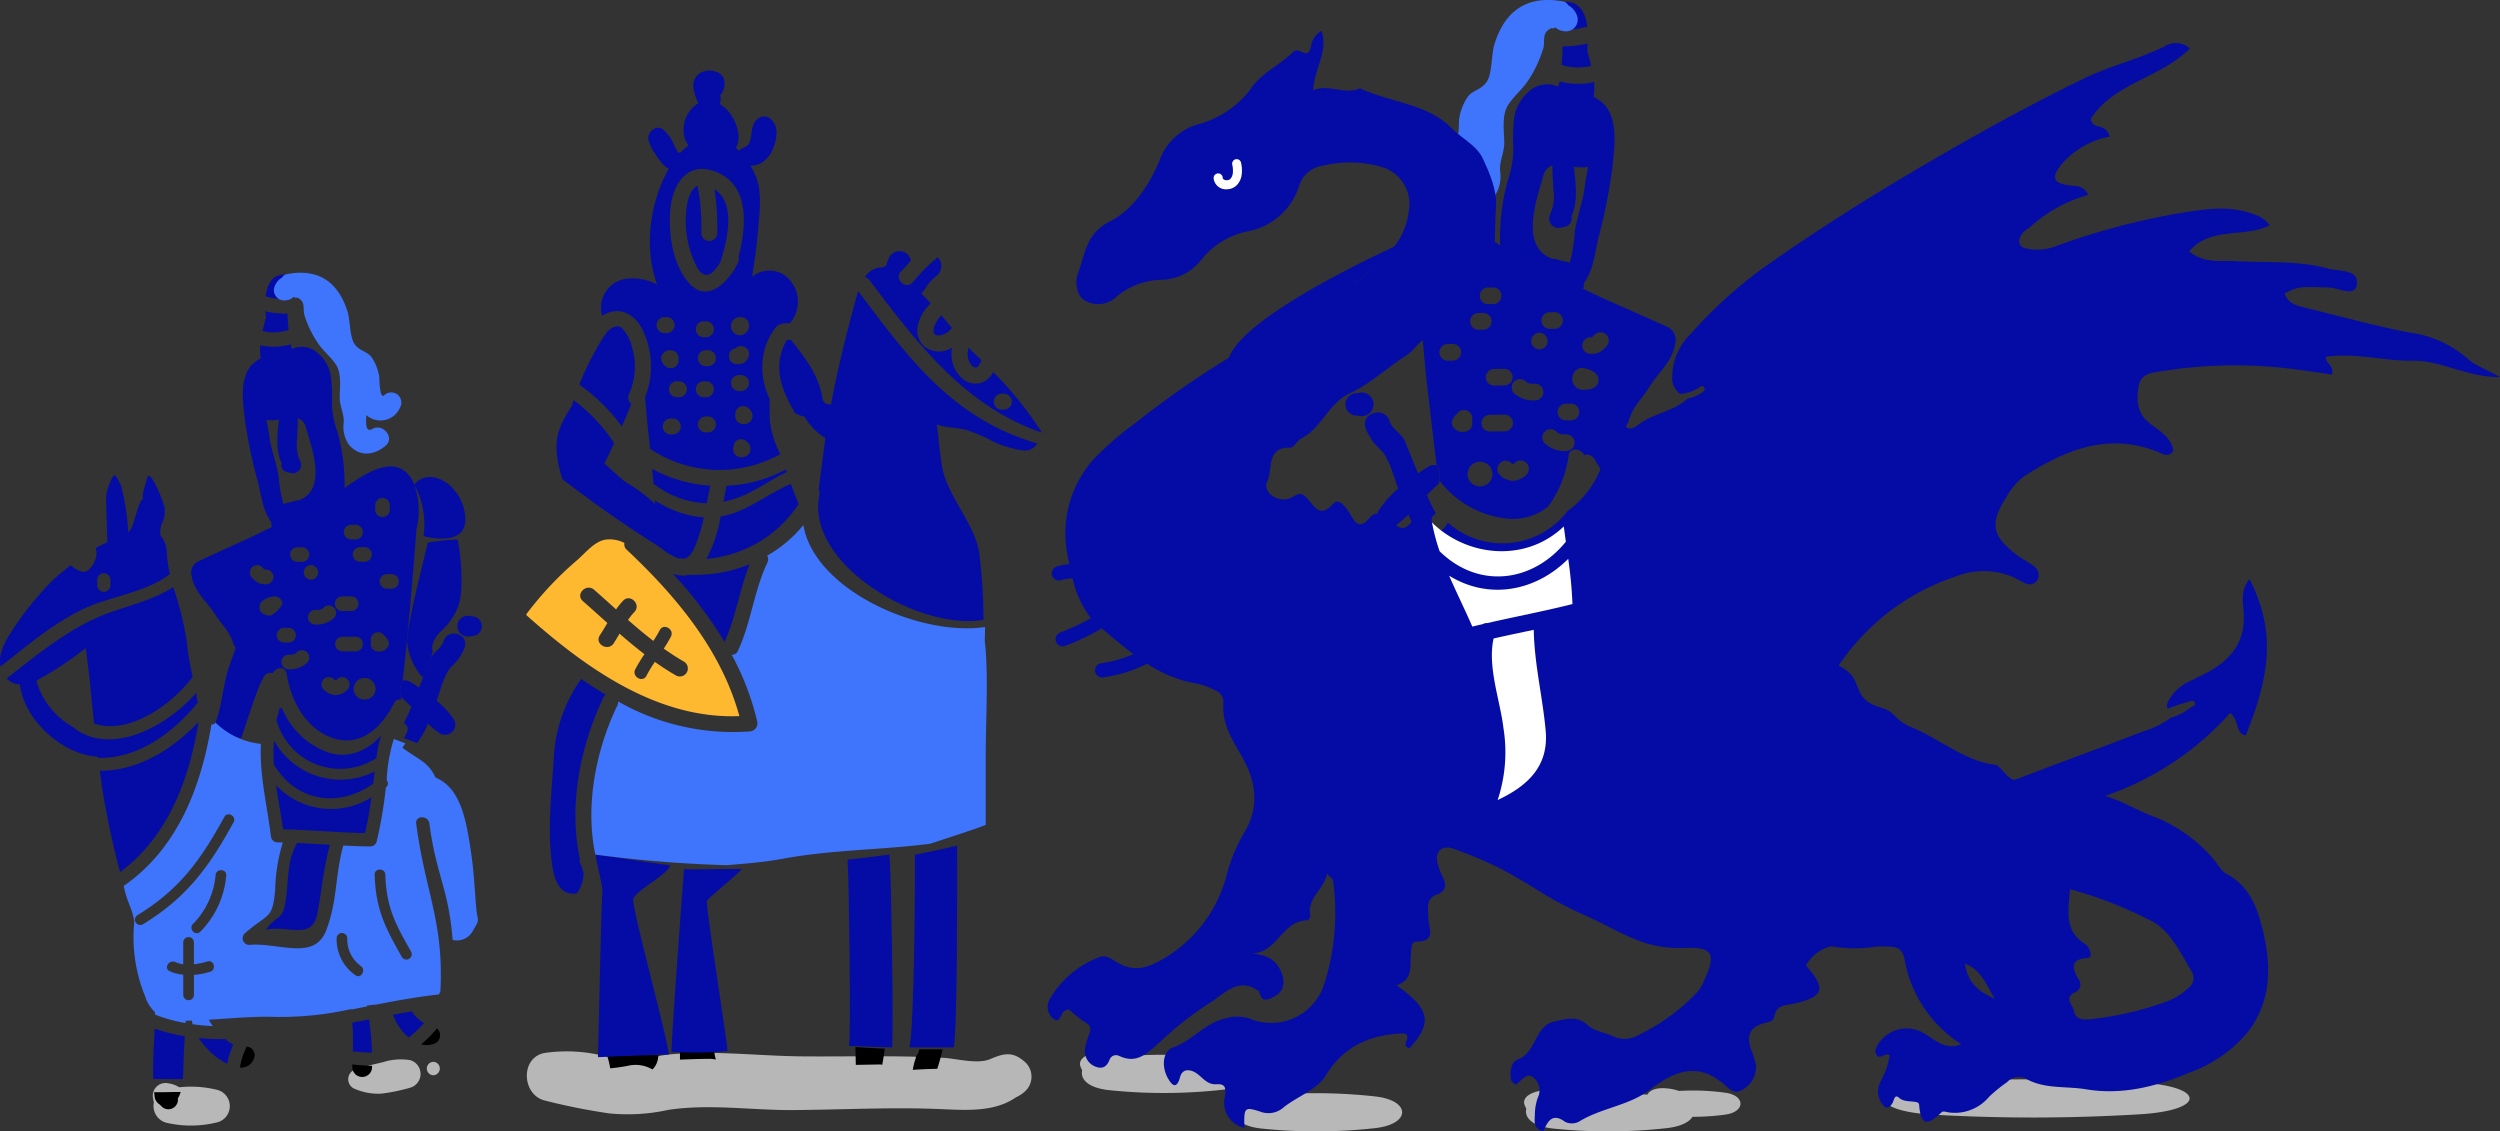 <svg id="PERCEVAL_MRP_ILLUST_02_CAVALIERS_DRAGON_Plan_de_travail_1" data-name="PERCEVAL_MRP_ILLUST_02_CAVALIERS_DRAGON_Plan de travail 1" xmlns="http://www.w3.org/2000/svg" width="294.653" height="133.347" viewBox="0 0 294.653 133.347">
  <rect x="0" y="0" width="294.653" height="133.347" fill="#333333" stroke="none"/>
  <g id="Groupe_1500" data-name="Groupe 1500" transform="translate(0 32.143)">
    <path id="Tracé_1666" data-name="Tracé 1666" d="M289.476,574.951a12.867,12.867,0,0,0-4.556-.324,3.089,3.089,0,0,0-1.265-.462,1.5,1.5,0,0,0-1.808,1.808c.027.159.057.3.091.442a2.039,2.039,0,0,0,1.42,2.381,12.853,12.853,0,0,0,6.118-.054A1.98,1.98,0,0,0,289.476,574.951Z" transform="translate(-263.8 -478.622)" fill="#b8b8b8"/>
    <path id="Tracé_1667" data-name="Tracé 1667" d="M357.39,565.9a6.814,6.814,0,0,0-3.217.239c-1.1.26-2.169.489-3.238.847a1.218,1.218,0,0,0,0,2.33,6.752,6.752,0,0,0,3.072.526,21.41,21.41,0,0,0,3.386-.7A1.691,1.691,0,0,0,357.39,565.9Z" transform="translate(-309.033 -473.091)" fill="#b8b8b8"/>
    <path id="Tracé_1668" data-name="Tracé 1668" d="M378.314,566.69a.793.793,0,0,0,0,1.585A.793.793,0,0,0,378.314,566.69Z" transform="translate(-327.242 -473.686)" fill="#b8b8b8"/>
    <path id="Tracé_1669" data-name="Tracé 1669" d="M323.908,294.449c0-.094.01-.189.01-.287.007-.02.017-.047.02-.064a1.344,1.344,0,0,0-.924-2.5c-1.13.2-1.646,1.221-1.8,2.546A7.963,7.963,0,0,0,323.908,294.449Z" transform="translate(-289.905 -291.352)" fill="#040ca5"/>
    <path id="Tracé_1670" data-name="Tracé 1670" d="M320.15,306.734a5.51,5.51,0,0,0,3.066-.125c-.02-.219-.037-.438-.057-.654-.04-.425-.064-.85-.074-1.278a9.948,9.948,0,0,1-2.6-.266c.017.243.037.489.067.735C320.41,305.675,320.271,306.2,320.15,306.734Z" transform="translate(-289.202 -299.863)" fill="#040ca5"/>
    <path id="Tracé_1671" data-name="Tracé 1671" d="M248.051,371.006a3.478,3.478,0,0,0-.772-2.219,4.089,4.089,0,0,1,.142-1.275,3.075,3.075,0,0,0,.337-2.067c-.25-.992-1.676-4.371-1.976-3.487-.169.5-.29,1.019-.455,1.524a3.06,3.06,0,0,0-.1,1.116c-.556.02-1.086,3.639-1.727,3.848a27.317,27.317,0,0,0-.87-5.572c-.391-.573-.577-1.494-.965-.921a6.337,6.337,0,0,0-.786,2.469c.013.341.148,4.894.165,5.234a11.844,11.844,0,0,0-1.379.678,2.2,2.2,0,0,1,.108.553,2.773,2.773,0,0,1-.975,2.027.759.759,0,0,1-.755.2,3,3,0,0,1-1.312-.762c-.87.661-1.558,1.238-1.926,1.578a35.463,35.463,0,0,0-5.035,6.206c-.823,1.231-1.619,2.755-1.319,4.169,3.3-2.6,6.644-5.464,10.452-7.1,2.674-1.15,6.938-1.781,9.514-3.808A14.473,14.473,0,0,1,248.051,371.006ZM241.4,374.74a.778.778,0,0,1-1.555,0v-.685a.778.778,0,0,1,1.555,0Z" transform="translate(-228.388 -337.88)" fill="#040ca5"/>
    <path id="Tracé_1672" data-name="Tracé 1672" d="M241.482,420.793c.007.044.01.088.017.128,4.556.128,8.738-2.82,11.747-6.509-.047-.2-.094-.408-.125-.617-.027-.172-.057-.341-.088-.509-3.885,4.371-10.442,7.437-14.614,3.919a9,9,0,0,1-4.2-5.389,40.311,40.311,0,0,0,5.818-3.838c.212,1.656.435,3.309.59,4.971q.182,1.963.4,3.922c3.8,1.336,8.867-1.841,11.619-5.507a31.235,31.235,0,0,1-.671-3.916,35.016,35.016,0,0,0-1.629-6.658c-2.175,1.427-5.015,2.132-7.352,2.954-4.607,1.622-8.435,4.823-12.276,7.811a2.185,2.185,0,0,0,1.562.708c.347,3.008,2.685,5.733,5.187,7.221A9.087,9.087,0,0,0,241.482,420.793Z" transform="translate(-229.934 -363.738)" fill="#040ca5"/>
    <path id="Tracé_1673" data-name="Tracé 1673" d="M263.26,453.631c.094.712.189,1.423.293,2.131a98.28,98.28,0,0,0,2.1,9.818c5.6-4.152,8.128-10.772,9.251-17.72C271.746,451.223,267.665,453.651,263.26,453.631Z" transform="translate(-251.499 -394.933)" fill="#040ca5"/>
    <path id="Tracé_1674" data-name="Tracé 1674" d="M351.537,555.607c.752.094,1.508.142,2.27.162a32,32,0,0,0-.337-3.929c-.661.132-1.319.266-1.98.4,0,.017,0,.037,0,.047A20.589,20.589,0,0,1,351.537,555.607Z" transform="translate(-309.972 -463.844)" fill="#040ca5"/>
    <path id="Tracé_1675" data-name="Tracé 1675" d="M351.5,567.61c0,.118,0,.239,0,.357a1.166,1.166,0,0,0,2.33,0v-.2C353.045,567.748,352.269,567.7,351.5,567.61Z" transform="translate(-309.976 -474.296)"/>
    <path id="Tracé_1676" data-name="Tracé 1676" d="M301.881,559.139a4.593,4.593,0,0,1-.924-.634c-1.059,0-2.111-.034-3.157-.135a9.752,9.752,0,0,0,1.427,1.68,8.325,8.325,0,0,0,1.939,1.362A9.948,9.948,0,0,1,301.881,559.139Z" transform="translate(-274.39 -468.172)" fill="#040ca5"/>
    <path id="Tracé_1677" data-name="Tracé 1677" d="M313.039,561.35s0,0,0,.007a8.109,8.109,0,0,0-.806,2.475,1.6,1.6,0,0,0,1.676-1.147A1.018,1.018,0,0,0,313.039,561.35Z" transform="translate(-283.953 -470.147)"/>
    <path id="Tracé_1678" data-name="Tracé 1678" d="M282.227,561c.695.007,1.393,0,2.088.007.361,0,.725,0,1.089.007.024-.324.037-.637.044-.924.034-1.379.1-2.759.182-4.142a20.6,20.6,0,0,1-3.565-.9c0,.152-.01.3-.01.459-.108,1.828-.206,3.656-.138,5.487Z" transform="translate(-263.849 -465.965)" fill="#040ca5"/>
    <path id="Tracé_1679" data-name="Tracé 1679" d="M285.056,578a3.215,3.215,0,0,0,.337-.766c-.978-.007-1.963.044-2.917.024-.057,0-.128,0-.206-.007.013.142.024.283.04.425a1.292,1.292,0,0,0,.641,1.056,1.9,1.9,0,0,0,.428.391,1.132,1.132,0,0,0,1.693-.971C285.066,578.106,285.063,578.055,285.056,578Z" transform="translate(-264.098 -480.676)"/>
    <path id="Tracé_1680" data-name="Tracé 1680" d="M321.531,332.482a3.791,3.791,0,0,0-.4-.8c-1.953-2.9-5.507-.408-7.821,1.217,0-.027.01-.054.013-.081a22.588,22.588,0,0,0-.843-6.556,10.717,10.717,0,0,1-.648-3.265,17.751,17.751,0,0,0-.071-2.84,4.489,4.489,0,0,0-2.162-3.582,2.888,2.888,0,0,0-2.489-.071,5.577,5.577,0,0,1-.145-.543,7.286,7.286,0,0,1-3.575.108,6.178,6.178,0,0,0,.061,1.558c-2.782,1.282-2.142,4.995-1.811,7.669a59.129,59.129,0,0,0,1.494,6.975c.465,1.892.55,3.228,1.558,4.651a.97.97,0,0,0,.094.55c-2.9,1.477-5.9,2.715-8.829,4.135a1.465,1.465,0,0,0-.661,1.622c.3,1.929,1.794,3.005,2.776,4.57.735,1.167,1.71,1.976,2.115,3.352a1.882,1.882,0,0,0,.31.6c-.31.813-.573,1.636-.85,2.374-.53,1.423-.874,5.072-1.565,6.4a5.014,5.014,0,0,0,3.042,1.865c.57-1.477,1.879-5.993,2.728-7.315a.878.878,0,0,1,1.025-.354c.293-.708,1.46-.877,1.609.034.472,2.941,2,6.108,4.88,7.386,3.548,1.575,6.243-.813,7.794-3.9a.722.722,0,0,1,.8-.425c.007-.088.014-.182.02-.27a2.8,2.8,0,0,1,.216-2.118c.266-2.519.121-1.14.388-3.659.317-2.981.911-9.9,1.126-12.89.027-.371.064-.772.1-1.194A9.016,9.016,0,0,0,321.531,332.482Zm-4.6,2.445a.863.863,0,1,1,1.727,0v.53a.863.863,0,0,1-1.727,0Zm-.388,5.8a.872.872,0,0,1-.863.863h-.526a.863.863,0,1,1,0-1.727h.526A.869.869,0,0,1,316.546,340.732Zm-1.916,11.416h-1.582a.862.862,0,0,1,0-1.723h1.582A.862.862,0,0,1,314.631,352.148Zm-.53-14.917h.53a.863.863,0,0,1,0,1.727h-.53a.863.863,0,0,1,0-1.727Zm-1.056,8.442H314.1a.863.863,0,0,1,0,1.727h-1.056a.863.863,0,0,1,0-1.727Zm-3.693-1.97a.862.862,0,0,1,0-1.723A.862.862,0,0,1,309.353,343.7ZM308.3,341.6h-.526a.863.863,0,1,1,0-1.727h.526a.863.863,0,1,1,0,1.727Zm-3.821-14.721c-.078-.583-.229-1.285-.361-2.017a3.814,3.814,0,0,0,1.47-.044c-.165,1.629-.432,3.649.317,5.143a.852.852,0,0,0,.583,1.049,4.449,4.449,0,0,0,.755.142.973.973,0,0,0,.836-1.457,4.508,4.508,0,0,1-.344-2.556c.02-.826.088-1.653.067-2.475a1.48,1.48,0,0,1,.965,1.116c.789,2.607,2.506,7.366-.894,8.587a.957.957,0,0,0-.4.034,4.58,4.58,0,0,1-.762.219,1.467,1.467,0,0,0-.59.189,17.511,17.511,0,0,1-.556-3.2C305.336,329.99,304.688,328.5,304.476,326.874Zm-2.067,16.58a.863.863,0,0,1,1.221-1.221c.091.091.182.185.277.273.057,0,.111,0,.169,0a.863.863,0,1,1,0,1.727,2.016,2.016,0,0,1-.944-.175A3.045,3.045,0,0,1,302.408,343.454Zm2.192,4.472a1.474,1.474,0,0,1-1.046-.334.944.944,0,0,1,.027-1.336,2.4,2.4,0,0,1,1.548-.58.869.869,0,0,1,.863.863,3.057,3.057,0,0,1-1.393,1.386Zm.722,2.307a.872.872,0,0,1,.863-.863h.526a.863.863,0,1,1,0,1.727h-.526A.876.876,0,0,1,305.322,350.233Zm3.585,3.248a2.975,2.975,0,0,1-2.192.779.862.862,0,0,1,0-1.723c.118,0,.236,0,.351-.007l.128-.01c-.013,0,.01-.007.081-.02a.8.8,0,0,0,.411-.239.863.863,0,0,1,1.221,1.221Zm.971-6.222c.118,0,.236,0,.351-.007l.128-.01c-.013,0,.01-.007.081-.02a.8.8,0,0,0,.411-.239.863.863,0,0,1,1.221,1.221,2.975,2.975,0,0,1-2.192.779A.862.862,0,0,1,309.879,347.258Zm3.777,9.389a2.008,2.008,0,0,1-1.4.648,2.148,2.148,0,0,1-1.4-.648.863.863,0,1,1,1.221-1.221.629.629,0,0,0,.155.125s0,0,.007,0,.01,0,.024,0,.017,0,.017,0h.01c.081-.047.051-.027.152-.125a.864.864,0,1,1,1.221,1.224Zm3.167.526a1.321,1.321,0,0,1-2.273,0,1.29,1.29,0,1,1,2.273,0Zm1.673-5.717a1.132,1.132,0,0,1-1.228.691.872.872,0,0,1-.863-.863.885.885,0,0,1,.047-.266.859.859,0,0,1,1.427-.874C318.2,350.469,318.708,350.944,318.5,351.457Zm.354-6.695h-.526a.863.863,0,1,1,0-1.727h.526a.863.863,0,0,1,0,1.727Z" transform="translate(-272.715 -307.518)" fill="#040ca5"/>
    <path id="Tracé_1681" data-name="Tracé 1681" d="M370.907,428.9a10.039,10.039,0,0,0,.607-1.271,11.222,11.222,0,0,0,1.427,1.167,1.21,1.21,0,0,0,1.646-1.646,11.524,11.524,0,0,0-2.047-2.229c.459-1.217.874-3.133,1.754-4.017a5.681,5.681,0,0,0,1.555-2.3c.5-1.6-2.013-2.28-2.492-.688-.263.877-1.241,1.278-1.572,2.115q-.658,1.669-1.319,3.342c-.388-.256-.776-.5-1.153-.718a.941.941,0,0,0-.772-.081c.007-.057.013-.115.017-.172a2.778,2.778,0,0,0-.216,2.118.066.066,0,0,1,0-.027c.425.361.83.749,1.221,1.153a16.279,16.279,0,0,1-.9,1.909.831.831,0,0,1,.344,1.167,5.982,5.982,0,0,0-.3.627c.506.169,1.012.4,1.521.567C370.459,429.591,370.691,429.271,370.907,428.9Z" transform="translate(-321.076 -374.485)" fill="#040ca5"/>
    <path id="Tracé_1682" data-name="Tracé 1682" d="M313.144,470.036c-.253-2.89-.256-4.32-.7-7.187-.519-3.339-1.184-7.079-4.118-8.276a4.571,4.571,0,0,0-1.427-1.831c-.8-.594-1.683-1.076-2.465-1.676.115-.179.236-.354.361-.526-.455-.145-.914-.357-1.369-.509a18.511,18.511,0,0,0-.843,4.89.526.526,0,0,1-.064.786c-.01.01-.024.017-.034.027a50.536,50.536,0,0,1-1.089,6.394.78.78,0,0,1-.749.57c-1.062-.01-2.125-.051-3.184-.108-1.008,3.747-.648,6.3-1.98,9.926-1.379,3.75-5.592,1.467-9.109,1.787a.784.784,0,0,1-.55-1.329c2.826-2.482,3.3-1.609,3.615-5.157a20.306,20.306,0,0,1,.9-5.588c-.212,0-.422-.01-.634-.013a.794.794,0,0,1-.776-.776c-.452-3.649-1.356-7.19-1.17-10.829a8.99,8.99,0,0,1-5.373-2.529c-.024.057-.054.108-.078.165-.132.034-.26.067-.388.1-1.241,7.514-4.074,14.684-10.344,19.011.047.185.094.368.138.55.428,1.713.8,1.9,1.123,3.609a18.394,18.394,0,0,0,1.248,8.779,4.464,4.464,0,0,0,1.187,1.939c0,.094,0,.185-.007.28a19.061,19.061,0,0,0,3.612,1.005c.007-.094.01-.189.017-.28.243-.007.486-.007.728-.017a3.7,3.7,0,0,0,.081.428q1.184.167,2.391.223a4.913,4.913,0,0,1-.472-.752c2.341-.145,4.685-.358,7.039-.354a37.958,37.958,0,0,0,9.548-.863c.071-.017.142-.034.212-.054,0,.024,0,.047,0,.071.61-.121,1.224-.246,1.838-.368a.814.814,0,0,1-.01-.094c.364-.057.728-.1,1.1-.121,2.452-.482,4.914-.924,7.386-1.2.064-.125.125-.25.179-.381,0-.02,0-.037,0-.057.415-8.182-1.808-11.639-2.853-19.7-.128-.992,1.427-.978,1.555,0,.793,6.088,2.25,7.585,2.739,13.716a2.126,2.126,0,0,0,2.395-1.093C313.64,471.132,313.286,471.655,313.144,470.036Zm-31.365,7.43a8.754,8.754,0,0,1-1.916.368v2.357a.629.629,0,0,1-1.258,0v-2.374a5.278,5.278,0,0,1-1.592-.411c-.739-.331-.1-1.416.637-1.086a3.358,3.358,0,0,0,.954.26v-2.57a.629.629,0,0,1,1.258,0v2.573a8.415,8.415,0,0,0,1.582-.327C282.224,476.009,282.555,477.226,281.779,477.466Zm-1.147-4.732c-.56.59-1.45-.3-.89-.89a9.39,9.39,0,0,0,2.671-5.74c.03-.809,1.288-.813,1.258,0A10.7,10.7,0,0,1,280.632,472.734Zm3.9-12.877c-2.86,5.2-5.45,8.823-10.691,12.023a.629.629,0,0,1-.634-1.086c5.045-3.079,7.494-6.58,10.239-11.571C283.84,458.511,284.926,459.146,284.534,459.857Zm14.364,18.02a5.17,5.17,0,0,1-2.216-4.351.629.629,0,0,1,1.258,0,3.852,3.852,0,0,0,1.592,3.261C300.19,477.253,299.563,478.346,298.9,477.877Zm5.484-2.128c-1.987-3.514-3.083-5.612-3.218-9.717-.027-.813,1.231-.809,1.258,0,.128,3.875,1.17,5.767,3.046,9.082A.629.629,0,0,1,304.382,475.749Z" transform="translate(-257.006 -395.078)" fill="#3e75fc"/>
    <path id="Tracé_1683" data-name="Tracé 1683" d="M336.666,448.857a.734.734,0,0,1,.1-.054,13.184,13.184,0,0,1,.556-2.647c-1.639,1.76-3.879,2.843-6.411,1.922a9.25,9.25,0,0,1-5.312-5.248.8.8,0,0,1-.3.179,5.5,5.5,0,0,1-.142.7c-.054.189-.118.374-.189.556A7.775,7.775,0,0,0,336.666,448.857Z" transform="translate(-292.397 -391.599)" fill="#040ca5"/>
    <path id="Tracé_1684" data-name="Tracé 1684" d="M324.012,457.24c2.62,4.465,7.717,5.116,11.693,2.263.057-.428.111-.857.172-1.282.007-.051.013-.108.02-.159a8.947,8.947,0,0,1-11.875-3.642,18.555,18.555,0,0,0-.024,2.806A.027.027,0,0,1,324.012,457.24Z" transform="translate(-291.725 -399.28)" fill="#040ca5"/>
    <path id="Tracé_1685" data-name="Tracé 1685" d="M324.85,470.01c.243,1.737.587,3.467.836,5.2.334.007.671.027,1.005.037a.793.793,0,0,1,.452.017c2.735.111,5.464.341,8.2.395a41.039,41.039,0,0,0,.739-4.212A8.9,8.9,0,0,1,324.85,470.01Z" transform="translate(-292.317 -409.612)" fill="#040ca5"/>
    <path id="Tracé_1686" data-name="Tracé 1686" d="M323.657,497.09c-.351,2.317-.981,1.487-2.317,3.329,2.938-.509,5.477,1.336,6.088-2.037.573-3.174.631-4.83,1.437-7.959-1.288-.078-2.577-.155-3.865-.212C323.714,492.648,324.055,494.456,323.657,497.09Z" transform="translate(-289.991 -423)" fill="#040ca5"/>
    <path id="Tracé_1687" data-name="Tracé 1687" d="M367.538,552.159a13.733,13.733,0,0,0,1.831-1.71,3.942,3.942,0,0,1-.938-.718,3.742,3.742,0,0,1-.506-.651c-.749.121-1.5.253-2.246.391A6.618,6.618,0,0,0,367.538,552.159Z" transform="translate(-319.377 -462.015)" fill="#040ca5"/>
    <path id="Tracé_1688" data-name="Tracé 1688" d="M377.435,555a15.356,15.356,0,0,1-1.865,1.882,2.506,2.506,0,0,0,1.686-.132A1.088,1.088,0,0,0,377.435,555Z" transform="translate(-325.931 -465.938)"/>
    <g id="Groupe_1499" data-name="Groupe 1499" transform="translate(53.905 40.432)">
      <path id="Tracé_1689" data-name="Tracé 1689" d="M389.95,410.877c-.071-.01-.142-.017-.216-.027-.047-.007-.1-.01-.145-.017.553.067-.01-.02-.145-.024a1.224,1.224,0,1,0,0,2.449,2.033,2.033,0,0,0,.283-.037h.007a.02.02,0,0,0,.013,0c.027-.007.054,0,.078-.01,0,0-.007,0-.01,0,.044-.007.088-.01.135-.017a1.158,1.158,0,0,0,0-2.317Z" transform="translate(-388.22 -410.81)" fill="#040ca5"/>
      <path id="Tracé_1690" data-name="Tracé 1690" d="M392.388,417.94c-.125.017-.31.088.088-.01a.459.459,0,0,1-.067.007A.043.043,0,0,0,392.388,417.94Z" transform="translate(-390.88 -415.529)"/>
    </g>
    <path id="Tracé_1691" data-name="Tracé 1691" d="M337.142,305.36c-.573.553-.58-1.98-.594-2.121a5.467,5.467,0,0,0-.82-2.212c-.482-.86-1.578-.82-2.152-1.787-.523-.877-.459-2.749-.779-3.76-1.126-3.541-3.521-5.106-7.19-4.374a.732.732,0,0,0-.513.395,1.936,1.936,0,0,0-.82.9,1.217,1.217,0,0,0,1.356,1.764,1.427,1.427,0,0,0,.715-.293,1.386,1.386,0,0,0,.1-.1.429.429,0,0,0,.411.078c1.11.476.61,1.342.89,2.142a12.454,12.454,0,0,0,1.744,3.484c.6.8,1.369,1.417,1.929,2.25.725,1.079.462,2.712.465,3.949,0,1,.533,1.858.469,2.914a3.681,3.681,0,0,0,.614,2.617c1.268,1.46,2.934,1.268,4.32.115,1.126-.938-.32-2.7-1.535-1.986-.84.492-.789-.722-.732-1.622A2.509,2.509,0,0,0,339,306.8,1.19,1.19,0,0,0,337.142,305.36Z" transform="translate(-291.844 -290.927)" fill="#3e75fc"/>
    <path id="Tracé_1692" data-name="Tracé 1692" d="M373.13,363.208a9.764,9.764,0,0,1,1.1,6.081s5.214,1.484,4.924-2.25S375.029,360.941,373.13,363.208Z" transform="translate(-324.314 -338.243)" fill="#040ca5"/>
    <path id="Tracé_1693" data-name="Tracé 1693" d="M373.116,384.471a26.883,26.883,0,0,1,3.47-.374c.192.135,1.005,6.081,0,8.118a7.57,7.57,0,0,1-2.074,2.826c-1.022,1.153-.951,1.976-.83,2.25a16.272,16.272,0,0,1-1.133,3.029c-.088.219-2.094-2.327-1.865-4.755S373.116,384.471,373.116,384.471Z" transform="translate(-322.681 -352.66)" fill="#040ca5"/>
  </g>
  <g id="Groupe_1502" data-name="Groupe 1502" transform="translate(62.01 8.322)">
    <path id="Tracé_1694" data-name="Tracé 1694" d="M414.582,563.182a18.1,18.1,0,0,1,6.887.324,26.786,26.786,0,0,0,3.349.482c1.494.084,2.927-.476,4.4-.624,5.248-.523,10.56.179,15.821.219,5.5.044,11.052-.132,16.539.169,1.582.088,4.034.793,5.545.148,1.653-.708,2.688-.941,4.175.425a2.341,2.341,0,0,1,0,3.305,4.029,4.029,0,0,1-1.167.789c-2.614,1.814-6.061,1.484-9.14,1.366-5.653-.219-11.376.081-17.035.125-4.877.041-9.9-.755-14.745-.027a22.327,22.327,0,0,1-6.978.422,72.718,72.718,0,0,1-7.659-1.531C411.918,568.086,411.7,563.735,414.582,563.182Z" transform="translate(-412.417 -447.399)" fill="#b7b7b7"/>
    <g id="Groupe_1501" data-name="Groupe 1501">
      <path id="Tracé_1695" data-name="Tracé 1695" d="M466,563.019a.317.317,0,0,0-.013-.061c1.342,0,2.685-.051,4.034-.159.03.182.054.364.088.55.027.132.067.307.118.5a3.725,3.725,0,0,0-.884-.088c-1.123.01-2.236.047-3.346.094v-.833Z" transform="translate(-447.866 -447.287)"/>
      <path id="Tracé_1696" data-name="Tracé 1696" d="M440.55,564.411c2.007-.054,4.024-.061,6.03-.061a2.313,2.313,0,0,1-.688,1.69,3.907,3.907,0,0,0-2.924-.425c-.664.128-1.356.219-2.054.293A9.041,9.041,0,0,0,440.55,564.411Z" transform="translate(-431.005 -448.314)"/>
      <path id="Tracé_1697" data-name="Tracé 1697" d="M527.33,561.53c1.153.071,2.307.142,3.46.185-.081.631-.179,1.265-.3,1.9a2.112,2.112,0,0,0-.337-.034l-2.779.051Z" transform="translate(-488.518 -446.445)"/>
      <path id="Tracé_1698" data-name="Tracé 1698" d="M547.572,563.814c.017-.067.293-.8.128-.637a1.227,1.227,0,0,0,.425-.857h2.762c-.179.772-.378,1.541-.631,2.3q-1.457.02-2.887.125C547.427,564.431,547.488,564.121,547.572,563.814Z" transform="translate(-501.799 -446.969)"/>
      <path id="Tracé_1699" data-name="Tracé 1699" d="M524.6,495.525c-.013-.226-.017-.452-.03-.678q2.489-.268,4.941-.607c.024.408.037.82.064,1.228.155,2.273.422,19.258.253,21.507-1.69-.034-3.379-.1-5.069-.169C524.975,514.634,524.739,497.717,524.6,495.525Z" transform="translate(-486.689 -401.85)" fill="#040ca5"/>
      <path id="Tracé_1700" data-name="Tracé 1700" d="M546.854,492.2q2.53-.481,4.985-1.069v1.578c0,2.486.044,19.733-.4,22.205H546.22C546.793,512.3,546.895,494.88,546.854,492.2Z" transform="translate(-501.037 -399.789)" fill="#040ca5"/>
      <path id="Tracé_1701" data-name="Tracé 1701" d="M436.58,494.28c1.2.121,7.518,1.13,8.742,1.244.007.988-4.239,3.062-4.324,4.047-.108,1.261,4.216,17.011,4.182,18.27-1.251,0-7.076.246-8.324.317a4.566,4.566,0,0,1-.01-.476c.057-1.416.378-17.561.513-18.974C437.44,497.9,436.58,495.1,436.58,494.28Z" transform="translate(-428.374 -401.876)" fill="#040ca5"/>
      <path id="Tracé_1702" data-name="Tracé 1702" d="M471.338,499.318c-.01.165-4.111,3.561-4.121,3.73-.074,1.15,2.4,16.607,2.435,17.716a44.067,44.067,0,0,1-6.6.091c-.04-1.416,1.363-20.121,1.474-21.534C465.466,499.4,470.384,499.253,471.338,499.318Z" transform="translate(-445.915 -405.204)" fill="#040ca5"/>
      <path id="Tracé_1703" data-name="Tracé 1703" d="M568.176,318.57a2.054,2.054,0,0,1-.084.246,2.819,2.819,0,0,1-.165.317c-.013.02-.088.118-.094.132-.03.034-.061.067-.091.1l-.02.02a.728.728,0,0,1-.115.054c-.01-.024-.229-.02-.155.01-.037-.01-.074-.017-.111-.03a.146.146,0,0,1-.024-.014,1.537,1.537,0,0,1-.159-.1l-.017-.017a2.031,2.031,0,0,1-.189-.192.113.113,0,0,0-.017-.02l-.007-.013a2.621,2.621,0,0,1-.2-.341c-.02-.054-.061-.155-.068-.179-.024-.078-.044-.152-.061-.233,0-.024-.024-.152-.027-.159a1.451,1.451,0,0,1-.01-.172,2.038,2.038,0,0,1,.131-.88c.094.1.186.216.28.32C567.37,317.8,567.775,318.183,568.176,318.57Z" transform="translate(-514.521 -284.452)" fill="#040ca5"/>
      <path id="Tracé_1704" data-name="Tracé 1704" d="M532.127,285.338a3.236,3.236,0,0,1,.59-.047,1.232,1.232,0,0,1,.364-.165.149.149,0,0,0,.017,0,1.584,1.584,0,0,0,.091-.165c.027-.081.051-.162.071-.246a1.8,1.8,0,0,1,.152-.357c0-.014.007-.024.01-.037a1.359,1.359,0,0,1,2.6,0c.013.067.013.132.02.2-.368.408-.735.823-1.126,1.224-.85.867.479,2.2,1.329,1.332a20.9,20.9,0,0,1,2.83-2.873,1.123,1.123,0,0,0,.152-.128,1.536,1.536,0,0,1,.378.644,1.515,1.515,0,0,1-.685,1.68,6.239,6.239,0,0,0-1.241,1.487c-.121.162-.246.32-.374.472l.02.02c.368.371.725.755,1.076,1.143a5.035,5.035,0,0,0-1.494,2.516,2.6,2.6,0,0,0,.681,2.506,2.81,2.81,0,0,0,3.339.179,3.634,3.634,0,0,0-.064,1.066,3.689,3.689,0,0,0,1.46,2.742,2.259,2.259,0,0,0,2.631.037,3.122,3.122,0,0,0,.816-.951,41.28,41.28,0,0,1,5.733,7.133c-9-3.072-14.681-10.462-20.293-17.949a.964.964,0,0,0-.563-.371A2.442,2.442,0,0,1,532.127,285.338Zm14.651,16.7h.243a.941.941,0,1,0,0-1.882h-.243a.941.941,0,1,0,0,1.882Z" transform="translate(-490.718 -262.083)" fill="#040ca5"/>
      <path id="Tracé_1705" data-name="Tracé 1705" d="M468.082,263.832c.067-1.137.351-2.84,1.369-3.282a1.185,1.185,0,0,0,.027.209,23.965,23.965,0,0,1,.4,5.359.941.941,0,0,0,1.882,0,29.369,29.369,0,0,0-.324-5.16c2.567,1.663,1.538,5.926.7,8.556-.739,1.271-1.767,2.408-2.779.6A11.734,11.734,0,0,1,468.082,263.832Z" transform="translate(-449.236 -246.974)" fill="#040ca5"/>
      <path id="Tracé_1706" data-name="Tracé 1706" d="M412.479,392.661a40.15,40.15,0,0,1,5.656-5.993c1.056-.863,2.155-2.4,3.615-2.54a3.845,3.845,0,0,1,2.088.408.825.825,0,0,0,.27.8c5.8,5.45,11.143,11.818,13.275,19.608-9.646.378-18.091-5.632-25.133-11.926A1.788,1.788,0,0,1,412.479,392.661Zm6.448-1.282c.971.853,1.929,1.723,2.9,2.59-.29.489-.577.978-.887,1.447-.668,1.019.961,1.959,1.626.951.239-.368.465-.752.691-1.14.958.833,1.932,1.646,2.941,2.418a18.727,18.727,0,0,0-1.083,1.774c-.452.87.863,1.642,1.315.769a17.152,17.152,0,0,1,.992-1.636q1.2.855,2.486,1.6a.942.942,0,0,0,.951-1.626c-.823-.476-1.615-.992-2.388-1.538a15.939,15.939,0,0,0,.84-1.406c.452-.87-.863-1.642-1.315-.769-.226.438-.482.857-.749,1.268-1.025-.789-2.013-1.619-2.988-2.472a7.755,7.755,0,0,1,.752-.938c.836-.877-.492-2.212-1.329-1.329a9.31,9.31,0,0,0-.83,1.022c-.86-.772-1.72-1.551-2.587-2.314C419.353,389.251,418.017,390.577,418.928,391.38Z" transform="translate(-412.25 -328.864)" fill="#ffb931"/>
      <path id="Tracé_1707" data-name="Tracé 1707" d="M519.266,313.086c.293,2.078.3,2.954.631,5,.543,3.349,3.922,6.8,4.371,10.168a62.885,62.885,0,0,1,.506,7.865c-7.686,1.325-21.048-6.661-19.342-14.711a.925.925,0,0,0-.094-.658c.192-1.437.388-2.87.563-4.307.071-.59.155-1.17.239-1.754a7.378,7.378,0,0,1-2.475-2.529,3.368,3.368,0,0,1-1.093-.4c-1.683-2.84-2.718-5.659-.975-8.641h.492c1.713,2.172,3.356,4.28,3.75,7.15.091.111.179.226.266.341a5.158,5.158,0,0,1,.681.172c.786-4.223,1.818-8.341,2.971-12.577.067-.246.152-.526.253-.82,6.037,8.044,11.15,15.018,21.1,17.949a1.7,1.7,0,0,1-1.734.806,12.464,12.464,0,0,1-3.386-.992,18.188,18.188,0,0,0-3.086-1.356C522.008,313.451,520.248,313.5,519.266,313.086Z" transform="translate(-470.866 -271.383)" fill="#040ca5"/>
      <path id="Tracé_1708" data-name="Tracé 1708" d="M438.511,247.468a3.419,3.419,0,0,1,2.911-2.634,6.014,6.014,0,0,1,3.612.681,15.278,15.278,0,0,1-.749-6.873,17.785,17.785,0,0,1,2.108-6.762,3.086,3.086,0,0,1-.772-.651,11.128,11.128,0,0,1-.985-1.39,4.048,4.048,0,0,1-.428-.843c-.017-.054-.037-.108-.054-.162l-.01-.02c-.57-.944.617-2.29,1.585-1.585a4.519,4.519,0,0,1,1.332,1.9,8.087,8.087,0,0,0,.476.853.7.7,0,0,1,.25-.014,7.583,7.583,0,0,1,.944-.863,2.831,2.831,0,0,1-.465-.917,3.77,3.77,0,0,1,.965-3.541,2.686,2.686,0,0,1,.661-.486c-.111-.233-.2-.476-.293-.718a5.057,5.057,0,0,1-.293-1.248,1.759,1.759,0,0,1,.833-1.636,2.283,2.283,0,0,1,1.845-.121,1.37,1.37,0,0,1,1.008,1.325,2.341,2.341,0,0,1-.506,1.46,1.894,1.894,0,0,1-.067,1.035,3.406,3.406,0,0,1,.83.637,5.015,5.015,0,0,1,1.363,2.917,2.8,2.8,0,0,1-.29,1.6c.125.111.25.226.371.344a.906.906,0,0,1,.533-.368c.189-.044.449-.31.2-.071.078-.061.155-.118.229-.179a1.374,1.374,0,0,1,.108-.111c.152-.155.182-.273.277-.644.223-.894.067-1.879,1-2.5a1.193,1.193,0,0,1,1.234,0c1.315.917.833,2.853.209,4.071a3.1,3.1,0,0,1-1.221,1.261,2.215,2.215,0,0,1-1.231.273A8.912,8.912,0,0,1,456.76,233c.691,1.885.31,4.4.155,6.334-.142,1.761-.408,3.511-.678,5.261a3.175,3.175,0,0,1,4.6.587,3.866,3.866,0,0,1-.179,4.917,2.018,2.018,0,0,0-1.514.327,7.173,7.173,0,0,0-1.622,3.649,8.455,8.455,0,0,0,.769,4.894c.017.816.024,1.639.02,2.475a11.451,11.451,0,0,0,1.248,4.054,14.681,14.681,0,0,1-15.234-.553c-.037-.024-.074-.04-.108-.061-.223-2.034-.459-4.081-.587-6.128a9.794,9.794,0,0,0-.408-8.1c-1.14-2.04-2.981-2.529-4.674-1.464A3.789,3.789,0,0,1,438.511,247.468Zm16.421,1.885a1.069,1.069,0,0,0-.243,2.125,1.108,1.108,0,0,0,1.184-1.184A.952.952,0,0,0,454.932,249.354Zm1.332,11.892a1.141,1.141,0,0,0-.425-1.13.948.948,0,0,0-1.329,0,.926.926,0,0,0-.26.772.871.871,0,0,0-.013.135.95.95,0,0,0,.941.941A1.042,1.042,0,0,0,456.264,261.245Zm-1.332,4.621a1.043,1.043,0,0,0,1.089-.722,1.141,1.141,0,0,0-.425-1.13.948.948,0,0,0-1.329,0,2.126,2.126,0,0,0-.273.907A.944.944,0,0,0,454.932,265.866Zm-.243-7.8h.243a.941.941,0,0,0,0-1.882h-.243a.941.941,0,1,0,0,1.882Zm-.246-3.174a1.486,1.486,0,0,0,.86-.182,1.282,1.282,0,0,0,.567-1.005.943.943,0,0,0-.941-.941.862.862,0,0,0-.634.26.94.94,0,0,0,.148,1.868Zm-3.656,8.05h.243a.941.941,0,1,0,0-1.882h-.243a.941.941,0,0,0,0,1.882Zm-.246-4.148h.243a.941.941,0,0,0,0-1.882h-.243a.941.941,0,0,0,0,1.882Zm1.43-4.6a.95.95,0,0,0-.941-.941h-.243a.941.941,0,1,0,0,1.882h.243A.95.95,0,0,0,451.971,254.2Zm-1.43-2.472h.243a.941.941,0,0,0,0-1.882h-.243a.941.941,0,0,0,0,1.882Zm3.416-7.717a.924.924,0,0,0,.283-.432c0-.013.01-.03.013-.044q.177-.3.324-.6a.923.923,0,0,0,.061-.718c.995-3.8,1.305-8.765-3.086-10.128-3.072-.954-4.661,1.71-4.934,4.4-.287,2.813.179,6.411,2.02,8.674C450.551,247.512,452.665,245.93,453.957,244.008Zm-5.4,13.848a.95.95,0,0,0-.941-.941h-.243a.941.941,0,1,0,0,1.882h.243A.95.95,0,0,0,448.554,257.856Zm-1.916,5.329h.243a.941.941,0,0,0,0-1.882h-.243a.941.941,0,1,0,0,1.882Zm-.664-8.081a.948.948,0,0,0,1.329,0,.926.926,0,0,0,.26-.772.871.871,0,0,0,.013-.135.95.95,0,0,0-.941-.941,1.046,1.046,0,0,0-1.089.722A1.148,1.148,0,0,0,445.974,255.1Zm-.064-3.868h.243a.941.941,0,1,0,0-1.882h-.243a.941.941,0,0,0,0,1.882Z" transform="translate(-429.6 -220.298)" fill="#040ca5"/>
      <path id="Tracé_1709" data-name="Tracé 1709" d="M478.137,368.281c2.472-.772,4.658-2.536,7.045-3.541.29.8.594,1.585.921,2.364a14.447,14.447,0,0,1-10.883,6.472,15.705,15.705,0,0,0,1.68-5.008A9.224,9.224,0,0,0,478.137,368.281Z" transform="translate(-453.983 -316.025)" fill="#040ca5"/>
      <path id="Tracé_1710" data-name="Tracé 1710" d="M484.121,362.483a11.827,11.827,0,0,1-2.931,1c.118-.641.239-1.275.378-1.882a16.132,16.132,0,0,0,6.964-1.919l.111.314C487.085,360.709,485.645,361.744,484.121,362.483Z" transform="translate(-457.939 -312.672)" fill="#040ca5"/>
      <path id="Tracé_1711" data-name="Tracé 1711" d="M456.445,361.224c-.044-.583-.1-1.17-.155-1.754a16.185,16.185,0,0,0,6.853,1.98c-.148.688-.283,1.386-.418,2.081A10.863,10.863,0,0,1,456.445,361.224Z" transform="translate(-441.437 -312.533)" fill="#040ca5"/>
      <path id="Tracé_1712" data-name="Tracé 1712" d="M457.22,370.44A12.074,12.074,0,0,0,463,372.464a19.621,19.621,0,0,1-.954,3.207c-.253.621-.641,1.437-1.271,1.659-.115-.013-.226-.017-.341-.034a1.03,1.03,0,0,0-.4.024.021.021,0,0,1-.013,0,7.41,7.41,0,0,1-2.776-1.929,5.419,5.419,0,0,0,.212-1.514C457.422,372.73,457.321,371.583,457.22,370.44Z" transform="translate(-442.053 -319.803)" fill="#040ca5"/>
      <path id="Tracé_1713" data-name="Tracé 1713" d="M438.114,400.384a.954.954,0,0,0,.094-.486,27.311,27.311,0,0,0,15.484,3.541.958.958,0,0,0,.907-1.19A31.514,31.514,0,0,0,451.6,394.4a.756.756,0,0,0,.742-.482c1.528-3.309,1.889-7.052,3.45-10.354a.936.936,0,0,0-.007-.853,15.24,15.24,0,0,0,4.26-3.6c1.278,7.683,13.764,13.167,21.416,12.017-.01.55-.02,1.1-.04,1.649.091.7.138,1.4.172,2.084.185,3.791-.054,7.652-.054,11.453v8.135c-1.019.435-5.508,1.882-6.56,2.226-.04.007-.081.01-.125.017-5.713.715-11.507.688-17.18,1.74-2.206.408-4.435.58-6.664.769a149.706,149.706,0,0,1-15.436-1.245.222.222,0,0,0-.047,0C434.3,412.152,435.6,405.6,438.114,400.384Z" transform="translate(-427.369 -325.549)" fill="#3e75fc"/>
      <path id="Tracé_1714" data-name="Tracé 1714" d="M469.578,401.953a49.468,49.468,0,0,0-6.118-8.067,3.1,3.1,0,0,0,1.976.152,16.936,16.936,0,0,0,7.089-1.248C471.352,395.782,470.907,399.036,469.578,401.953Z" transform="translate(-446.189 -334.615)" fill="#040ca5"/>
      <path id="Tracé_1715" data-name="Tracé 1715" d="M421.016,441.895a17.546,17.546,0,0,1,3.218-8.985c.951.648,1.919,1.265,2.907,1.841a.9.9,0,0,0-.28.341c-2.722,5.666-4.158,12.762-2.772,19.045a.829.829,0,0,0,.125.7,1.247,1.247,0,0,1,.064.115c.071.273.152.543.236.809a3.952,3.952,0,0,1-.806,2.418,2.284,2.284,0,0,1-.347.037c-1.713.057-2.287-1.727-2.506-3.11C420.176,450.771,420.773,446.249,421.016,441.895Z" transform="translate(-417.745 -361.204)" fill="#040ca5"/>
      <path id="Tracé_1716" data-name="Tracé 1716" d="M436.962,318.778c-.354.894-.732,1.781-1.123,2.661a22.021,22.021,0,0,0-5.018-4.927,33.094,33.094,0,0,1,1.993-4.158,15.061,15.061,0,0,1,1.332-2.1c.509-.479,1.18-.924,1.771-.317a4.643,4.643,0,0,1,1.106,2.121,7.938,7.938,0,0,1-.324,5.534A.93.93,0,0,0,436.962,318.778Z" transform="translate(-424.557 -279.506)" fill="#040ca5"/>
      <path id="Tracé_1717" data-name="Tracé 1717" d="M431.009,345.082c7.032,4.3,5.723,7.541,4.189,7.791a141.243,141.243,0,0,1-11.652-8.128c-1.464-4.688-.337-6.192,1.116-8.634.071-.223.138-.449.212-.671a19.992,19.992,0,0,1,4.786,5.079c-.624,1.325-.509,1.123-1.167,2.422C428.928,343.237,430.561,344.806,431.009,345.082Z" transform="translate(-419.283 -296.607)" fill="#040ca5"/>
      <path id="Tracé_1718" data-name="Tracé 1718" d="M555.6,308.147c-.051.014-.374.067-.276.064-.047,0-.391-.03-.236,0-.273-.061-.28-.071-.361-.159s-.118-.1-.155-.374c.02.138.014-.223.02-.266,0,0,.074-.26.1-.334a3.721,3.721,0,0,1,.82-1.241q.627.739,1.248,1.484A2.565,2.565,0,0,1,555.6,308.147Z" transform="translate(-506.571 -276.99)" fill="#040ca5"/>
    </g>
  </g>
  <g id="Groupe_1509" data-name="Groupe 1509" transform="translate(123.464 0)">
    <g id="Groupe_1507" data-name="Groupe 1507">
      <path id="Tracé_1719" data-name="Tracé 1719" d="M622.7,563.819a63.456,63.456,0,0,0-10.057-.32,13.026,13.026,0,0,0-2.789-.452c-2.57-.189-4.408.631-3.986,1.774a3.026,3.026,0,0,0,.2.435c-.239,1.019.634,2.054,3.133,2.337a62.7,62.7,0,0,0,13.5-.054C626.846,567.04,626.846,564.318,622.7,563.819Z" transform="translate(-601.984 -439.11)" fill="#b8b8b8"/>
      <path id="Tracé_1720" data-name="Tracé 1720" d="M675.974,577.239a63.478,63.478,0,0,0-10.057-.32,13.033,13.033,0,0,0-2.789-.452c-2.57-.189-4.408.631-3.986,1.774a3.023,3.023,0,0,0,.2.435c-.24,1.018.634,2.054,3.133,2.337a62.694,62.694,0,0,0,13.5-.054C680.119,580.46,680.119,577.738,675.974,577.239Z" transform="translate(-637.288 -448.004)" fill="#b8b8b8"/>
      <path id="Tracé_1721" data-name="Tracé 1721" d="M777.9,577.239a63.478,63.478,0,0,0-10.057-.32,13.034,13.034,0,0,0-2.789-.452c-2.57-.189-4.408.631-3.986,1.774a3.016,3.016,0,0,0,.2.435c-.239,1.018.634,2.054,3.133,2.337a62.694,62.694,0,0,0,13.5-.054C782.046,580.46,782.046,577.738,777.9,577.239Z" transform="translate(-704.841 -448.004)" fill="#b8b8b8"/>
      <path id="Tracé_1722" data-name="Tracé 1722" d="M813.286,576.444a27.882,27.882,0,0,0-5.534-.219,5.838,5.838,0,0,0-1.535-.31c-1.413-.128-2.425.432-2.192,1.218a1.979,1.979,0,0,0,.111.3c-.131.7.347,1.41,1.723,1.605a27.655,27.655,0,0,0,7.427-.037C815.566,578.656,815.566,576.788,813.286,576.444Z" transform="translate(-733.326 -447.644)" fill="#b8b8b8"/>
      <path id="Tracé_1723" data-name="Tracé 1723" d="M916.2,572.389c-5.575-.368-12.206-.476-18.35-.32a42.054,42.054,0,0,0-5.089-.452c-4.688-.189-8.04.631-7.271,1.774a2.964,2.964,0,0,0,.368.435c-.435,1.018,1.157,2.054,5.717,2.337a208.315,208.315,0,0,0,24.627-.054C923.763,575.61,923.763,572.888,916.2,572.389Z" transform="translate(-787.268 -444.79)" fill="#b8b8b8"/>
      <g id="Groupe_1506" data-name="Groupe 1506">
        <g id="Groupe_1504" data-name="Groupe 1504" transform="translate(35.141)">
          <path id="Tracé_1724" data-name="Tracé 1724" d="M772.261,199.557c0-.108-.013-.216-.013-.324a.342.342,0,0,0-.027-.071,1.527,1.527,0,0,1,1.015-2.857c1.288.206,1.889,1.366,2.084,2.873A9.131,9.131,0,0,1,772.261,199.557Z" transform="translate(-746.851 -196.056)" fill="#040ca5"/>
          <path id="Tracé_1725" data-name="Tracé 1725" d="M777.6,213.427a6.256,6.256,0,0,1-3.487-.1c.02-.25.037-.5.057-.742.04-.486.061-.968.067-1.457a11.173,11.173,0,0,0,2.951-.337c-.014.277-.037.556-.064.836C777.287,212.227,777.456,212.827,777.6,213.427Z" transform="translate(-748.663 -205.674)" fill="#040ca5"/>
          <path id="Tracé_1726" data-name="Tracé 1726" d="M711.191,353.234a11.177,11.177,0,0,1-.7-1.44,12.669,12.669,0,0,1-1.605,1.346,1.377,1.377,0,0,1-1.9-1.848,13.081,13.081,0,0,1,2.3-2.563c-.536-1.376-1.035-3.551-2.051-4.546a6.5,6.5,0,0,1-1.8-2.6c-.587-1.808,2.26-2.62,2.826-.816.314.995,1.43,1.44,1.814,2.384q.774,1.892,1.545,3.784c.438-.293.877-.577,1.305-.833a1.071,1.071,0,0,1,.877-.1c-.007-.064-.017-.132-.024-.2a3.169,3.169,0,0,1,.276,2.4.129.129,0,0,0,0-.034c-.479.418-.934.863-1.376,1.329a18.313,18.313,0,0,0,1.049,2.162.945.945,0,0,0-.378,1.332,6.537,6.537,0,0,1,.347.708c-.573.2-1.147.476-1.72.664C711.711,354.017,711.444,353.652,711.191,353.234Z" transform="translate(-703.097 -291.145)" fill="#040ca5"/>
          <g id="Groupe_1503" data-name="Groupe 1503" transform="translate(0 46.265)">
            <path id="Tracé_1727" data-name="Tracé 1727" d="M699.965,332.877l.243-.03.165-.02c-.631.081.013-.024.165-.027a1.391,1.391,0,1,1,.03,2.782,1.7,1.7,0,0,1-.32-.04h-.01a.03.03,0,0,1-.017,0c-.03-.007-.061,0-.091-.01.007,0,.007,0,.013,0-.051-.007-.1-.01-.152-.017a1.319,1.319,0,1,1-.027-2.637Z" transform="translate(-698.66 -332.799)" fill="#040ca5"/>
            <path id="Tracé_1728" data-name="Tracé 1728" d="M703.171,340.9c.142.017.354.1-.1-.01a.6.6,0,0,0,.078.007A.058.058,0,0,1,703.171,340.9Z" transform="translate(-701.583 -338.161)"/>
          </g>
          <path id="Tracé_1729" data-name="Tracé 1729" d="M731.911,212.17c.661.621.634-2.263.648-2.422a6.232,6.232,0,0,1,.9-2.526c.536-.985,1.784-.954,2.425-2.061.583-1.005.486-3.133.836-4.29,1.231-4.044,3.936-5.855,8.118-5.072a.835.835,0,0,1,.587.442,2.172,2.172,0,0,1,.944,1.015,1.382,1.382,0,0,1-1.518,2.024,1.633,1.633,0,0,1-.816-.324.9.9,0,0,1-.115-.111.489.489,0,0,1-.469.094c-1.255.553-.678,1.535-.985,2.445a14.143,14.143,0,0,1-1.939,3.986c-.671.914-1.538,1.632-2.162,2.587-.809,1.238-.489,3.089-.476,4.5.01,1.14-.583,2.121-.492,3.322a4.179,4.179,0,0,1-.664,2.985c-1.423,1.68-3.322,1.481-4.914.189-1.3-1.052.331-3.076,1.717-2.283.961.55.89-.833.809-1.855a2.856,2.856,0,0,1-4.536-.981A1.356,1.356,0,0,1,731.911,212.17Z" transform="translate(-719.2 -195.621)" fill="#3e75fc"/>
        </g>
        <g id="Groupe_1505" data-name="Groupe 1505" transform="translate(0 3.635)">
          <path id="Tracé_1730" data-name="Tracé 1730" d="M747.177,260.14c1.1-1.791,2.786-3.039,3.1-5.234a1.664,1.664,0,0,0-.772-1.835c-3.352-1.575-6.779-2.944-10.1-4.583a1.1,1.1,0,0,0,.1-.627c1.127-1.629,1.207-3.153,1.71-5.312a67.078,67.078,0,0,0,1.605-7.953c.341-3.049,1.019-7.281-2.165-8.7a7.067,7.067,0,0,0,.051-1.771,8.259,8.259,0,0,1-4.067-.074c-.047.209-.091.418-.155.617a3.3,3.3,0,0,0-2.83.115,5.115,5.115,0,0,0-2.411,4.1,20.263,20.263,0,0,0-.041,3.231,12.148,12.148,0,0,1-.695,3.723,25.737,25.737,0,0,0-.87,7.467c0,.034.01.061.013.091-2.654-1.818-6.732-4.6-8.914-1.278a4.294,4.294,0,0,0-.442.921c-.3.013-.6.04-.9.078a13.149,13.149,0,0,0-1.454.061l2.1,5.787c.047.479.1.934.135,1.356.287,3.4.533,6.83.934,10.216q.506,4.3,1.015,8.587a2.551,2.551,0,0,1,.327,1.936,11.57,11.57,0,0,0,8.118,4.54,6.463,6.463,0,0,0,4.749-1.47,13.085,13.085,0,0,0,2.388-5.963c.155-1.039,1.487-.86,1.828-.061a1,1,0,0,1,1.17.391,26.633,26.633,0,0,1,2.425,4.806,32.684,32.684,0,0,0,4.111-1.15,42.083,42.083,0,0,1-1.767-4.8c-.324-.84-.637-1.771-1-2.691a2.16,2.16,0,0,0,.344-.688C745.258,262.414,746.358,261.476,747.177,260.14Zm-12.462-24.91a1.688,1.688,0,0,1,1.083-1.282c-.01.941.078,1.879.111,2.816a5.133,5.133,0,0,1-.354,2.911,1.11,1.11,0,0,0,.971,1.649,4.672,4.672,0,0,0,.86-.169.971.971,0,0,0,.651-1.2c.833-1.71.5-4.007.29-5.855a4.312,4.312,0,0,0,1.673.027c-.142.833-.3,1.632-.385,2.3-.219,1.852-.934,3.558-1.177,5.389a19.6,19.6,0,0,1-.59,3.646,1.669,1.669,0,0,0-.674-.206,4.892,4.892,0,0,1-.87-.239,1.042,1.042,0,0,0-.455-.034C731.963,243.645,733.852,238.2,734.715,235.23Zm2.324,16.995a.988.988,0,0,1-.968.992l-.6.007a.98.98,0,0,1-.024-1.959l.6-.007A.991.991,0,0,1,737.039,252.225Zm-2.766,1.454a.982.982,0,0,1,.024,1.963A.982.982,0,0,1,734.274,253.678Zm-3.16,5.221a.988.988,0,0,1-.968.992l-1.2.013a.98.98,0,1,1-.024-1.96l1.2-.013A.991.991,0,0,1,731.114,258.9Zm-.907,6.4-1.8.02a.982.982,0,0,1-.024-1.963l1.8-.02A.982.982,0,0,1,730.206,265.3Zm-2-16.951.6-.007a.98.98,0,0,1,.024,1.96l-.6.007a.98.98,0,0,1-.024-1.96Zm-1.167,3.015.6-.007a.98.98,0,0,1,.024,1.96l-.6.007a.98.98,0,0,1-.024-1.959Zm-2.479-6.573a.988.988,0,0,1,.992.968l.007.6a.98.98,0,0,1-1.96.024l-.007-.6A.991.991,0,0,1,724.56,244.788ZM723.5,256.97a.98.98,0,1,1-.024-1.959l.6-.007a.98.98,0,0,1,.024,1.959Zm.5,7.612c-.25-.583.327-1.13.685-1.5a.977.977,0,0,1,1.632.975.894.894,0,0,1,.057.3.986.986,0,0,1-.968.992A1.28,1.28,0,0,1,724,264.582Zm4.567,6.452a1.5,1.5,0,0,1-2.587.03,1.469,1.469,0,1,1,2.587-.03Zm4.2-.651a2.454,2.454,0,0,1-1.585.755,2.281,2.281,0,0,1-1.6-.718.98.98,0,0,1,1.369-1.4.548.548,0,0,0,.175.138.012.012,0,0,0,.01,0s.01,0,.02,0,.024,0,.027,0,.007,0,.007,0a.667.667,0,0,0,.172-.145.983.983,0,0,1,1.406,1.373Zm1.005-8.732a3.391,3.391,0,0,1-2.506-.857.98.98,0,0,1,1.369-1.4.888.888,0,0,0,.472.266c.081.013.111.02.094.02l.145.01c.135.007.266,0,.4,0A.98.98,0,0,1,733.768,261.651Zm3.673,5.963a3.391,3.391,0,0,1-2.506-.857.98.98,0,1,1,1.369-1.4.887.887,0,0,0,.472.266c.081.013.111.02.094.02l.148.01c.131.007.266,0,.4,0A.98.98,0,0,1,737.441,267.614ZM738,264l-.6.007a.98.98,0,0,1-.024-1.96l.6-.007A.98.98,0,0,1,738,264Zm2.944-4.017a1.66,1.66,0,0,1-1.187.395,1.315,1.315,0,1,1-.634-2.553,2.736,2.736,0,0,1,1.767.641A1.067,1.067,0,0,1,740.941,259.985Zm1.251-4.725a3.4,3.4,0,0,1-.809.7,2.3,2.3,0,0,1-1.073.212.98.98,0,0,1-.024-1.96c.064,0,.128,0,.192-.007.108-.1.209-.209.31-.314a.98.98,0,0,1,1.4,1.369Z" transform="translate(-676.296 -218.097)" fill="#040ca5"/>
          <path id="Tracé_1731" data-name="Tracé 1731" d="M761.785,244.989a13.034,13.034,0,0,0-6.816-3.032c-4.054-.782-8.02-1.885-12.023-2.863-1.123-.277-2.239-.459-2.681-1.744,1.7-.847,1.7-.793,5.191-.7,1.153.03,3.109,1.191,3.322-.327.263-1.892-2.088-1.545-3.369-1.9-3.575-.985-7.278-.675-10.934-.877-1.771-.1-3.69.3-5.46-1.15,2.546-2.995,6.509-1.551,9.5-3.079a3.461,3.461,0,0,0-1.791-1.261c-2.988-1.17-6.071-.624-9.029-.138a83.5,83.5,0,0,0-14.229,3.8,6.236,6.236,0,0,1-3.69.327c-.907-.226-.941-.86-.557-1.578.28-.519.853-.735,1.245-1.11a16.771,16.771,0,0,1,6.668-3.615c-.627-1.211-1.494-1.015-2.263-1.126-1.852-.273-2.118-.88-.995-2.368a9.841,9.841,0,0,1,5.774-3.376,1.533,1.533,0,0,0-.847-1.066c-.465-.236-1.2-.047-1.379-1.039,2.712-4.233,8.256-4.8,11.679-8.3a2.479,2.479,0,0,0-2.985-.233c-3.086,1.511-6.442,2.293-9.541,3.8-6.695,3.248-13.187,6.873-19.588,10.634-6.3,3.7-12.469,7.625-18.452,11.868a53.705,53.705,0,0,0-8.286,7.6,7.092,7.092,0,0,0-2.152,4.924,2.289,2.289,0,0,0,.914,2.125,4.46,4.46,0,0,0,2.408-.857c.358-.263.7.334.347.594a4.847,4.847,0,0,1-1.882.833c-1.646,1.541-4.061,1.71-5.8,3.083-1.019.8-1.656.438-2.02-.678-.172-.53-.209-1.153-1.018-1.2a2.827,2.827,0,0,0-.816,3.383c.509,1.271-.03,2.162-.411,3.234a11.334,11.334,0,0,1-4.125,5.46l.01.051a.914.914,0,0,0-.1.1,9.671,9.671,0,0,1-13.966,1.167.14.14,0,0,0-.017.03c-.762,1.548-1.572.782-2.442.189-.523-.354-1.194-1.258-1.7-.486-1.066,1.619-1.784.722-2.685-.061-.708-.614-1.609-1.167-2.371-.239-1.059,1.285-1.592.776-2.246-.344-.442-.752-1.339-2.067-2-1.346-1.656,1.818-2.229.341-3.12-.6-.476-.5-.786-.749-1.653-.2-1.534.965-3.727-.438-3.032-1.828.661-1.325-.192-4.03,2.718-3.943.408.013.779-.833,1.268-1.079,2.432-1.221,3.17-4.145,5.774-5.346,2.364-1.089,4.341-3,6.573-4.415.968-.61,1.444-1.656,2.567-2.172,2.088-.961,3.663-2.779,5.211-4.381a7.306,7.306,0,0,0,2.243-3.271c.61-2.563.411-5.174.594-7.733.135-1.872-.732-3.936-1.575-5.717-.722-1.524-2.465-2.33-3.669-3.555-2.846-2.894-7.217-3-10.786-4.685-1.831.813-3.605-.553-5.528.233.155-2.61,1.831-4.624.988-7.008a2.6,2.6,0,0,0-1.271,1.986c-.381,1.548-1.349-.219-2.067.5-1.514,1.514-3.7,2.479-4.873,4.175a11.31,11.31,0,0,1-6.344,4.357,6.746,6.746,0,0,0-4.526,4.256c-1.248,2.992-3.15,5.818-5.932,7.231s-2.853,3.909-3.7,6.091c-.331.853-.239,2.533.772,3.157a3.107,3.107,0,0,0,3.811-.438,8.478,8.478,0,0,1,5.393-1.973,6.084,6.084,0,0,0,4.658-2.469,9.4,9.4,0,0,1,5.47-3.255,7.86,7.86,0,0,0,6-5.413,3.389,3.389,0,0,1,2.739-2.3,13.306,13.306,0,0,1,6.8.1,4.531,4.531,0,0,1,3.359,5.231,8.392,8.392,0,0,1-2.573,5.143c-2.25,1.9-4.243,4.115-6.924,5.514-3.437,1.794-6.806,3.723-10.138,5.706a109.587,109.587,0,0,0-12.708,8.715,35.953,35.953,0,0,0-4.847,4.226,13.148,13.148,0,0,0-2.964,11.568c.051.253.1.509.155.769a5.577,5.577,0,0,0-1.467.253.865.865,0,0,0-.59,1.039.853.853,0,0,0,1.039.59,4.828,4.828,0,0,1,1.4-.216,11.639,11.639,0,0,0,2.159,4.688,27.251,27.251,0,0,1-3.555,1.659.871.871,0,0,0-.59,1.039.852.852,0,0,0,1.039.59,29.587,29.587,0,0,0,4.381-2.078c1.228,1.015,2.452,2.064,3.734,3.022a15.3,15.3,0,0,1-3.912,1.1.851.851,0,0,0-.59,1.039.865.865,0,0,0,1.039.59,16.764,16.764,0,0,0,5.082-1.6,15.013,15.013,0,0,0,5.983,2.371,7.965,7.965,0,0,1,1.922.722,1.5,1.5,0,0,1,1.076,1.568c-.182,2.445,1.066,4.344,2.219,6.357,1.605,2.806,2.061,5.8.3,8.792a19.272,19.272,0,0,0-2.037,4.715,16.1,16.1,0,0,1-7.44,10.185c-1.872,1.116-3.44,1.659-5.379.6-.7-.381-1.423-1.029-2.219-.745a11.318,11.318,0,0,0-5.9,4.948,1.82,1.82,0,0,0,.3,2.25c.934.809.934-.492,1.383-.813.165-.118.526-.246.6-.175a14.4,14.4,0,0,0,2.142,1.663c.681.482.159,1.245-.024,1.879a5.216,5.216,0,0,0-.24.995,1.936,1.936,0,0,0,.951,2.051c.823.435,1.511.361,1.916-.651a.813.813,0,0,1,1.116-.5c2.145,1.042,3.386-.358,4.8-1.592a40.93,40.93,0,0,1,5.882-4.627c1.693-1,3.369-3.2,5.8-1.379,0-.01-.01-.017-.013-.027.024.017.287-.2.061.061a.556.556,0,0,1-.047-.037c.236.455.266,1.187,1.079.938,1.663-.509,2.189-1.626,1.6-3.14-.637-1.636-1.929-2.152-3.683-2.27,3.177.135,3.727-3.953,6.769-3.889.1,0,.337-.391.307-.563-.4-2.115,1.622-3.032,1.963-4.937.432.462.681.6.708.776a27.5,27.5,0,0,1-1.025,12.216,6.557,6.557,0,0,1-8.759,4.1,4.693,4.693,0,0,0-2.934-.024c-2.388.543-3.848,2.6-6.108,3.4-1.271.452-1.393,2.293-.621,3.649.432.759,1.012,1.413,1.433-.159.287-1.062,1.268-.9,1.953-.418.732.513,1.255,1.346,2.307,1.275,1.207-.081,1.116.57,1.015,1.5a3.009,3.009,0,0,0,2.3,3.642c-.054-2.395-.017-2.516,1.855-1.919a2.7,2.7,0,0,0,2.813-.536c1.612-1.261,3.889-2.051,4.88-3.659,2.219-3.605,5.332-4.884,9.244-5.025.094,0,.192.094.287.142.529.442-.7,1.3.368,1.622,2.725-2.995,2.492-4.587-1.514-7.427,2.01-.675,1.534-2.283,1.7-3.71.064-.54-.017-1.44.6-1.44,2.472.01,1.474-1.615,1.45-2.8-.017-1.008-.314-2.25.9-2.7,1.514-.56,1.13-1.4.668-2.4a6.056,6.056,0,0,1-.536-1.626c-.172-1.224.715-1.882,1.926-1.413a49.237,49.237,0,0,1,5.362,2.239c4.755,2.516,5.319,3.447,10.222,5.642,4.452,1.993,6.715,3.973,11.642,3.8,3.339-.118,3.774.695,2.341,3.794a5.2,5.2,0,0,1-.877,1.464,23.866,23.866,0,0,1-6.853,4.995,3.229,3.229,0,0,1-2.964.192c-1.019-.5-2.219-.567-3.11-1.39-1.187-1.1-2.6-.668-3.909-.371-2.344.533-2.04,3.669-4.3,4.475-.742.263-.995,1.494-.739,2.472.044.165.277.28.509.5.624-.357,1.2-1.427,1.966-.948a1.919,1.919,0,0,1,.664,2.432,6.115,6.115,0,0,0-.358,2.007c-.017.739-.236,1.649.988,2,.5-1.106,1.025-2.266,2.583-1.116a1.826,1.826,0,0,0,1.639-.037c2.637-1.629,5.905-1.875,8.374-3.774,2.89-2.229,5.723-3.322,8.85-.489.6.54,1.234,1.079,2.115.459a3.05,3.05,0,0,0,1.5-2.89,11.16,11.16,0,0,0-.617-1.949c-.475-1.562-.078-2.455,1.491-2.924.57-.169,1.18-.179,1.3-.836.246-1.39,1.305-1.275,2.32-1.5,3.534-.8,3.824-1.784,1.4-4.5a4.716,4.716,0,0,1,2.985-2.266,15.737,15.737,0,0,0,5.19.061,10.255,10.255,0,0,1,1.7,0c1.042.02,1.548.408,1.767,1.582a14.9,14.9,0,0,0,6.678,9.905c-1.8.742-2.924-.384-4.175-1.14a3.964,3.964,0,0,0-5.652,1.177c-.243.391-.465.877-.135,1.275.445.536.964-.428,1.528.024a14.556,14.556,0,0,1-.388,1.531,16.723,16.723,0,0,1-.7,1.545,2.4,2.4,0,0,0-.01,2.314c.337.59.833,1.251,1.437.175.185-.331.209-1.083.789-.56.732.658,2.287.169,2.331.793.216,2.86,1.238,2.2,2.681.863.169-.155.658.044,1,.067a5.256,5.256,0,0,0,4.577-1.879,18.7,18.7,0,0,1,2.128-1.727,1.837,1.837,0,0,1,2.209-.384c2.209,1.241,4.7.847,7.046,1.238,4.28.718,8.381-.324,12.27-1.986a15.85,15.85,0,0,0,6.9-4.843c2.813-3.777,2.688-7.953,1.642-12.131-.627-2.5-1.565-5.032-4.185-6.4-.661-.347-1.062-1.18-1.589-1.784a17.791,17.791,0,0,0-7.1-5.025c-1.906-.7-3.6-1.808-5.676-2.4a34.751,34.751,0,0,0,14.759-9.787c1.093.85.55,2.381,1.828,2.651,3.191-7.835,3.315-12.738.452-18.425-1.042,1.18-.789,2.61-.695,3.939.236,3.248-1.315,5.386-3.99,6.9-.8.452-1.629.836-2.452,1.238a5.393,5.393,0,0,0-2.448,2.324.956.956,0,0,0-.068.877c.921-.358,1.865-.658,2.82-.931a.345.345,0,0,1,.182.664l-.24.071a.334.334,0,0,1-.067.071,6.787,6.787,0,0,1-2.351,1.2,9.615,9.615,0,0,1-3.2,1.582c-5.005,1.946-10.057,3.76-15.066,5.693-.752.29-1.771-1.69-2.422-1.754-3.558-.361-6.937-3.366-10.28-4.587v-.027c-1.7-.847-1.413-1.592-3.207-2.125-3.737-1.106-1.693-3.352-4.944-4.941a26.778,26.778,0,0,1,13.834-10.512,8.846,8.846,0,0,1,6.907.165c.415.189.8.455,1.224.621a1.093,1.093,0,0,0,1.5-.4,1.272,1.272,0,0,0-.4-1.545c-.614-.5-1.356-.833-1.986-1.312-3.046-2.307-3.325-3.75-1.278-6.917a7.632,7.632,0,0,1,1.973-2.347c4.843-3.14,9.922-5.278,15.807-2.958.6.236,1.224.766,1.875-.115-.266-1.605-1.653-2.344-2.8-3.238-1.487-1.16-1.565-2.7-1.3-4.324.266-1.639,1.629-1.622,2.894-1.835a54.176,54.176,0,0,1,16.091-.128c1.285.169,2.567.368,3.8.546.307-1.123-.833-1.319-.7-2.094,3.44-.506,6.826.509,10.243.462,3.336-.044,6.27,1.946,10.27,1.933C763.92,246.237,762.662,245.816,761.785,244.989Zm-46.812,62.572a49.679,49.679,0,0,1,9.214,3.558c2.617,1.164,3.744,3.922,5.184,6.249a1.452,1.452,0,0,1-.469,1.855,7.738,7.738,0,0,1-2.287,1.487,38.333,38.333,0,0,1-9.244,2.185c-.833.084-1.75.047-1.912-.941-.118-.712-1.342-1.619.2-2.28a.986.986,0,0,0,.324-1.487c-.779-1.329-1.029-2.364,1.046-2.506.442-.03.432-.489.324-.793a1.647,1.647,0,0,0-.56-.843C714.316,312.56,714.747,310.263,714.973,307.562Zm-8.86,12.917c-2.273-.988-3.17-2.067-3.535-4.138C704.562,317.123,704.947,318.61,706.113,320.479Z" transform="translate(-594.464 -206.4)" fill="#040ca5"/>
          <path id="Tracé_1732" data-name="Tracé 1732" d="M729.734,381.623c4.641,4.523,11,3.619,14.863-1.14-.074-.536-.148-1.069-.216-1.6-.007-.064-.017-.135-.027-.2-4.482,4.287-11.386,3.612-15.534-.462a23.27,23.27,0,0,0,.9,3.393A.047.047,0,0,0,729.734,381.623Z" transform="translate(-683.507 -320.272)" fill="#fff"/>
          <path id="Tracé_1733" data-name="Tracé 1733" d="M734.81,392.91c.87,2.013,1.858,3.99,2.732,6,.408-.1.816-.192,1.224-.287a.993.993,0,0,1,.553-.128c3.339-.769,6.7-1.4,10.027-2.239a52.459,52.459,0,0,0-.5-5.329C744.979,394.792,739.451,395.783,734.81,392.91Z" transform="translate(-687.477 -328.695)" fill="#fff"/>
          <path id="Tracé_1734" data-name="Tracé 1734" d="M751.113,427.325a17.886,17.886,0,0,1-.688,8.459c3.376-1.589,6.044-3.875,5.663-8.148-.357-4.02-1.342-7.875-1.406-11.915-1.578.334-3.16.664-4.735,1.022C749.208,420.108,750.718,424.013,751.113,427.325Z" transform="translate(-697.375 -345.124)" fill="#fff"/>
        </g>
        <path id="Tracé_1735" data-name="Tracé 1735" d="M657.45,295.151s3.636,2.833,4.8.853a9.6,9.6,0,0,0,1.15-4.357s7.126-2.324,9.13-6.324l5.315-4.553S657.072,289.994,657.45,295.151Z" transform="translate(-636.204 -252.053)" fill="#040ca5"/>
      </g>
    </g>
    <g id="Groupe_1508" data-name="Groupe 1508" transform="translate(19.57 18.753)">
      <path id="Tracé_1736" data-name="Tracé 1736" d="M652.49,253.446a1.461,1.461,0,0,0,1.612,1.332,1.661,1.661,0,0,0,1.086-.445,2.132,2.132,0,0,0,.6-1.18,3.988,3.988,0,0,0-.068-1.535.533.533,0,0,0-.654-.371.543.543,0,0,0-.371.654c.017.081.034.159.047.239.007.037.01.078.017.115-.03-.169,0,0,0,.04a3.665,3.665,0,0,1,.007.509c0,.027-.017.148,0,.057s-.007.034-.01.057a2.014,2.014,0,0,1-.061.246.694.694,0,0,0-.041.118c0-.01.054-.121.017-.04l-.02.04a1.7,1.7,0,0,1-.128.212c-.037.057.071-.084.027-.034-.01.013-.02.024-.03.037a1.113,1.113,0,0,1-.088.091c-.017.017-.1.081-.02.02s-.024.013-.044.024l-.074.04c-.1.054.125-.04.017-.007a1.663,1.663,0,0,1-.185.047c-.1.02.121-.01.034,0-.034,0-.064,0-.1,0h-.084c-.054,0-.169-.034.01.007-.054-.013-.108-.02-.162-.037l-.088-.03c-.064-.02.128.061.02.007a.454.454,0,0,1-.088-.051c-.024-.013-.108-.078-.027-.017s-.01-.013-.027-.03a.271.271,0,0,0-.03-.03c-.051-.047.044.057.044.057a.22.22,0,0,1-.051-.081.132.132,0,0,0-.02-.037c-.024-.037.04.135.027.057-.007-.027-.017-.057-.024-.084-.02-.074.013.071.01.074a.525.525,0,0,0,0-.071.536.536,0,0,0-1.073,0Z" transform="translate(-652.49 -251.225)" fill="#fff"/>
    </g>
  </g>
</svg>
